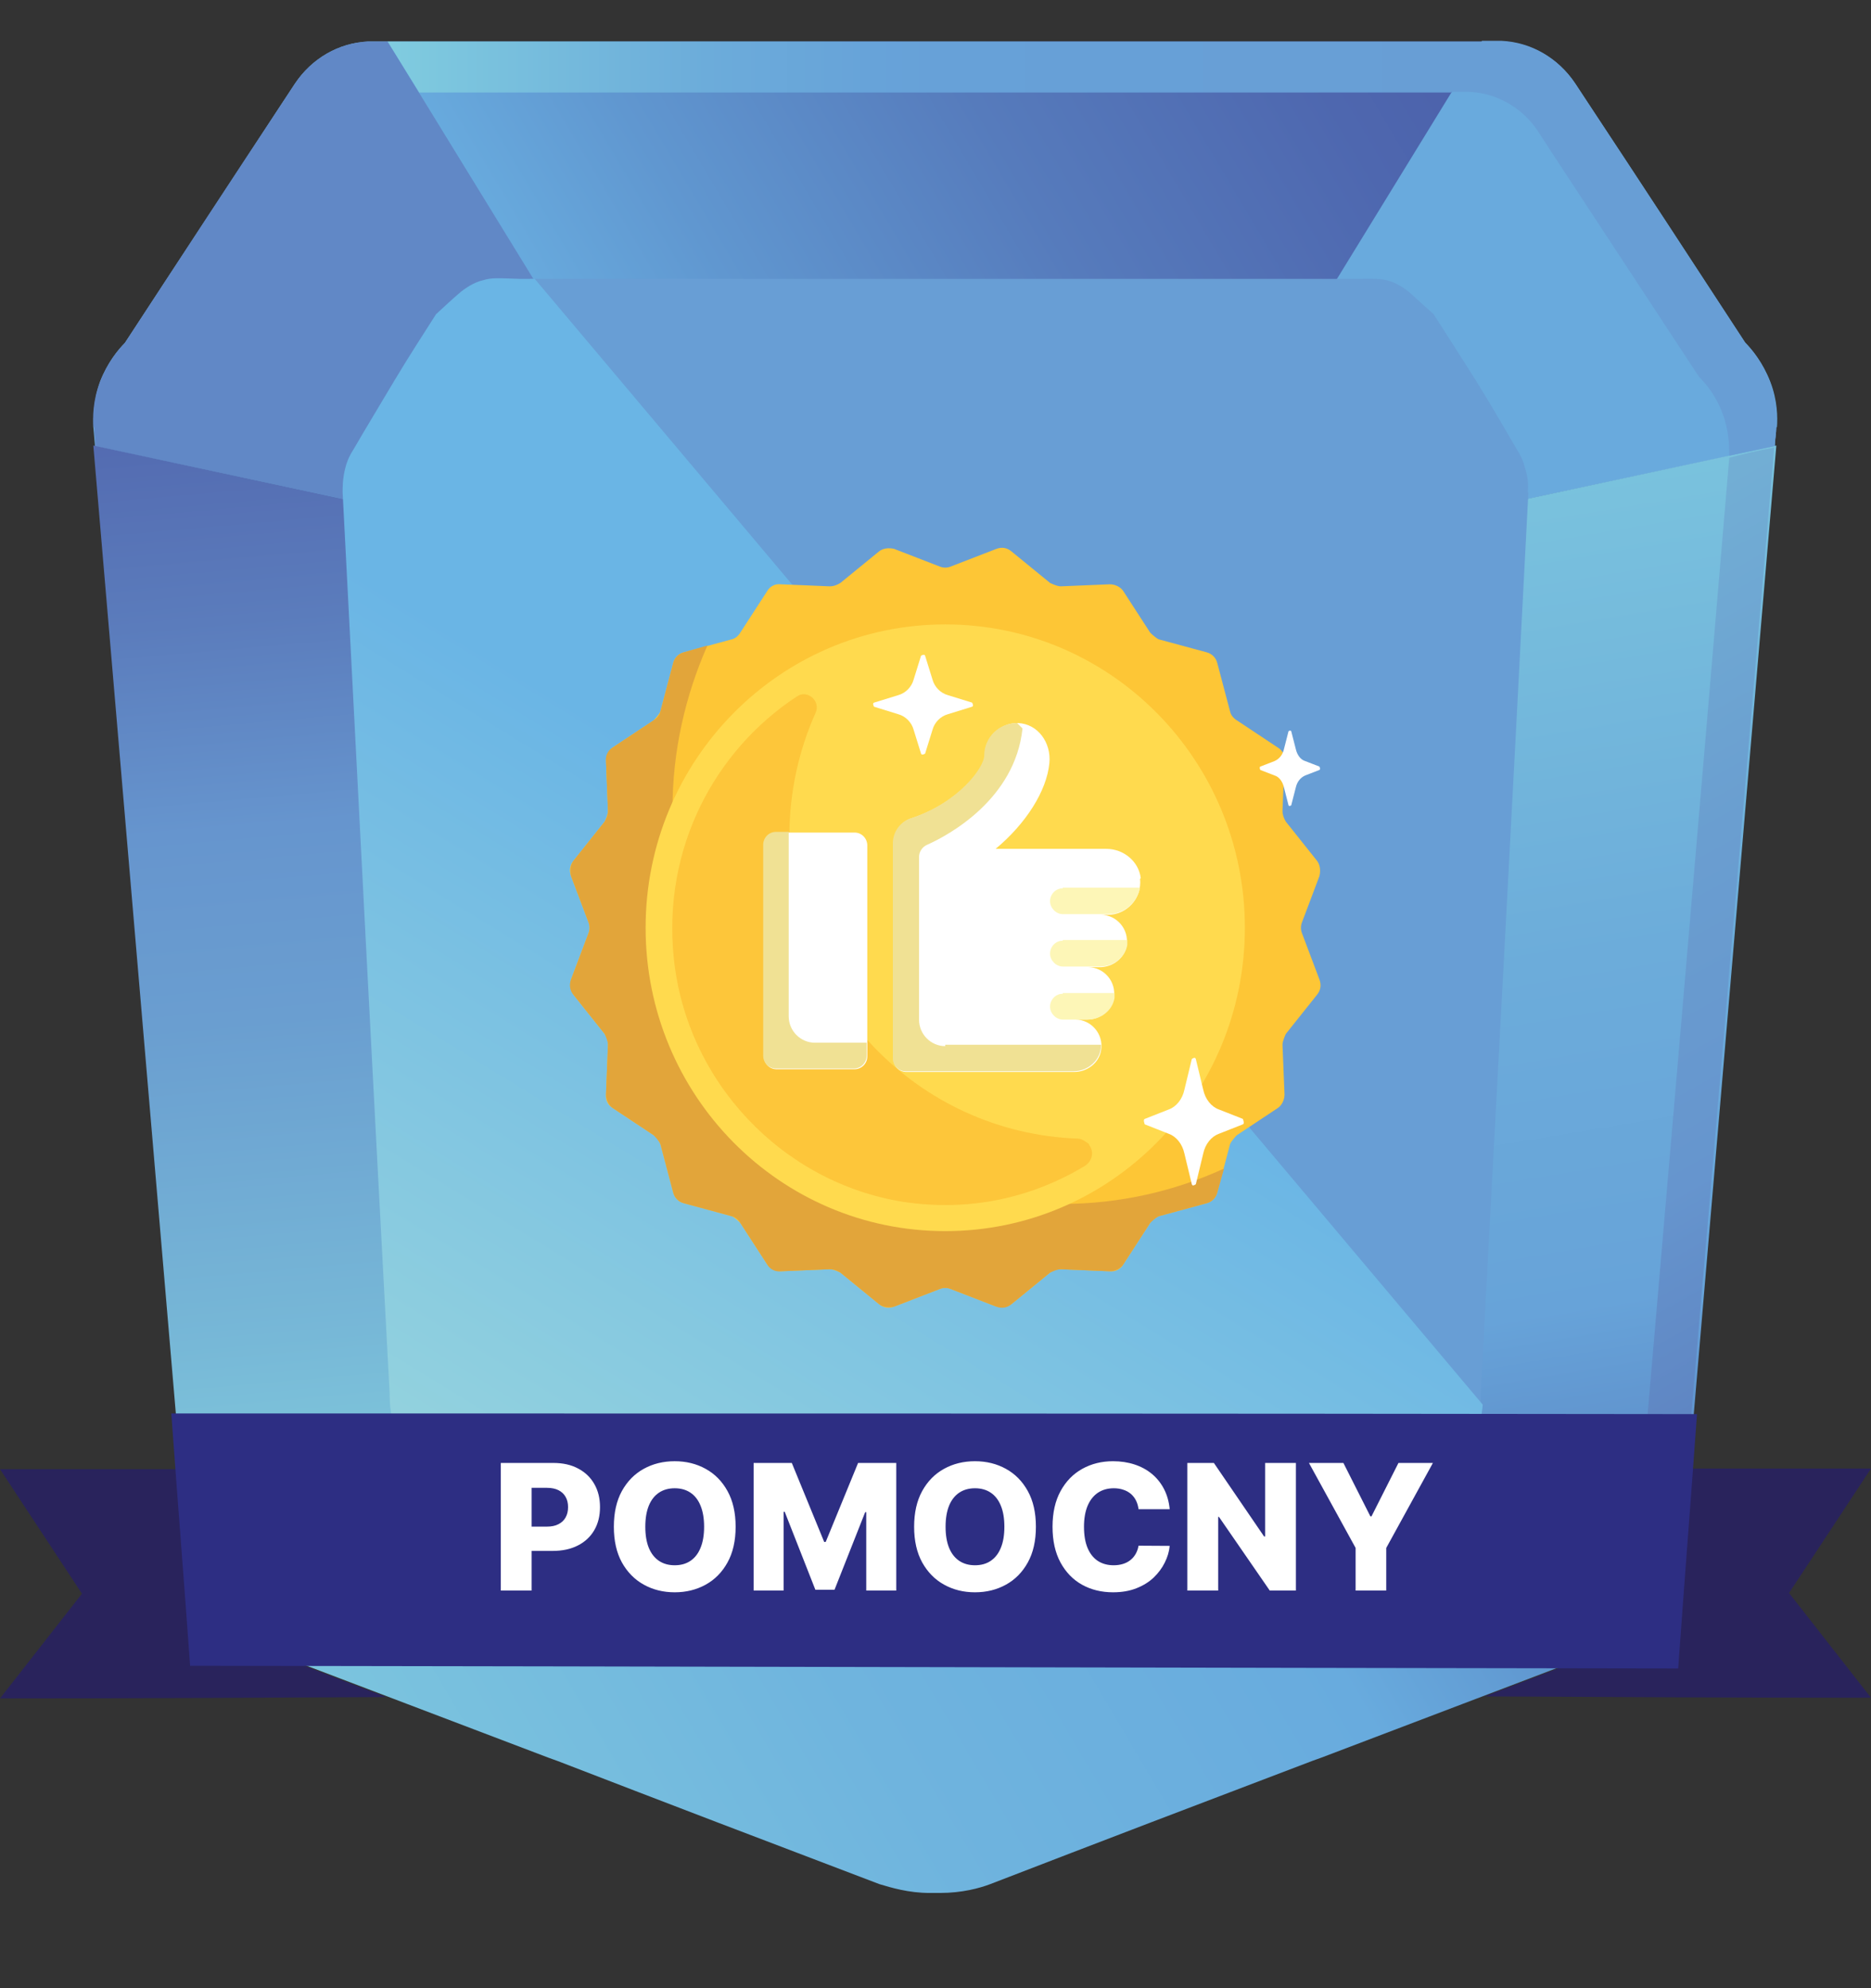 <svg width="80" height="85" viewBox="0 0 80 85" fill="none" xmlns="http://www.w3.org/2000/svg">
<rect x="0" y="0" width="80" height="85" fill="#333333" stroke="none"/>
<g clip-path="url(#clip0_6_505)">
<path d="M75.95 18.262C74.6 34.169 73.221 50.075 71.871 65.953C71.784 66.505 71.555 67.465 70.894 68.454C70.061 69.704 69.027 70.315 68.51 70.576C64.517 72.089 60.495 73.63 56.503 75.142C56.359 75.2 56.244 75.229 56.1 75.287C51.504 77.032 46.937 78.777 42.341 80.551C41.881 80.725 41.135 80.929 40.187 80.929H39.756C38.837 80.929 38.09 80.696 37.601 80.551C33.005 78.806 28.438 77.061 23.842 75.287C23.698 75.229 23.583 75.2 23.44 75.142C19.447 73.63 15.425 72.089 11.432 70.576C10.915 70.315 9.853 69.704 9.048 68.454C8.388 67.465 8.158 66.505 8.072 65.953C6.722 50.046 5.343 34.14 3.993 18.262C3.993 17.855 3.993 17.128 4.28 16.314C4.596 15.499 5.056 14.947 5.343 14.656C7.583 11.225 9.853 7.793 12.093 4.362L12.61 3.577C13.328 2.501 14.477 1.832 15.741 1.774H64.201C65.465 1.832 66.614 2.501 67.332 3.577L67.849 4.362C70.118 7.793 72.359 11.225 74.6 14.656C74.887 14.947 75.346 15.499 75.662 16.314C75.978 17.128 75.978 17.855 75.95 18.262Z" fill="url(#paint0_linear_6_505)"/>
<path d="M75.95 18.262C75.95 18.524 75.892 18.815 75.892 19.076L49.293 24.747L63.397 1.774H64.23C65.494 1.832 66.643 2.501 67.361 3.577L67.878 4.362C70.147 7.793 72.388 11.225 74.629 14.656C74.916 14.947 75.375 15.499 75.691 16.314C76.007 17.128 76.007 17.855 75.978 18.262H75.95Z" fill="#69AADD"/>
<path d="M4.021 18.262C4.021 18.524 4.079 18.815 4.079 19.076L30.678 24.747L16.574 1.774H15.741C14.477 1.832 13.329 2.501 12.61 3.577L12.093 4.362C9.824 7.793 7.583 11.225 5.343 14.656C5.056 14.947 4.596 15.499 4.28 16.314C3.964 17.128 3.964 17.855 3.993 18.262H4.021Z" fill="#6188C6"/>
<path d="M75.95 19.076C74.628 34.576 73.307 50.075 71.986 65.575C71.957 66.098 71.813 66.942 71.354 67.843C70.865 68.832 70.205 69.471 69.802 69.791C64.632 65.837 59.49 61.882 54.32 57.956C55.411 46.295 56.531 34.634 57.623 22.973C63.742 21.664 69.831 20.356 75.95 19.047V19.076Z" fill="url(#paint1_linear_6_505)"/>
<path d="M3.993 19.076C5.314 34.576 6.635 50.075 7.957 65.575C7.957 66.098 8.129 66.942 8.589 67.843C9.077 68.832 9.738 69.471 10.14 69.791C15.31 65.837 20.452 61.882 25.623 57.956C24.531 46.295 23.411 34.634 22.319 22.973C16.201 21.664 10.111 20.356 3.993 19.047V19.076Z" fill="url(#paint2_linear_6_505)"/>
<path d="M65.35 21.054C64.689 33.907 64 46.731 63.311 59.584V60.02L22.664 11.923H57.709C58.657 11.923 58.916 11.894 59.289 11.981C59.548 12.039 59.864 12.184 60.237 12.475C60.582 12.795 60.955 13.115 61.3 13.435C61.874 14.336 62.478 15.267 63.081 16.227C63.713 17.244 64.287 18.233 64.862 19.222C64.977 19.396 65.12 19.658 65.207 20.007C65.35 20.443 65.35 20.792 65.321 21.054H65.35Z" fill="#689ED5"/>
<path d="M63.397 60.05C63.368 60.486 63.253 61.096 62.88 61.707C62.477 62.405 61.961 62.812 61.645 62.987C58.399 64.237 55.153 65.487 51.935 66.738C46.305 68.832 42.197 70.315 41.537 70.518C41.278 70.606 40.733 70.78 40.043 70.809H40.014C39.325 70.809 38.779 70.606 38.521 70.518C37.889 70.286 33.752 68.803 28.122 66.738C24.876 65.487 21.659 64.237 18.413 62.987C18.126 62.783 17.58 62.405 17.178 61.707C16.661 60.806 16.661 59.933 16.661 59.584C15.971 46.731 15.311 33.907 14.65 21.054C14.65 20.821 14.65 20.443 14.765 20.007C14.851 19.658 14.995 19.396 15.11 19.222C15.684 18.233 16.287 17.244 16.89 16.227C17.465 15.267 18.068 14.336 18.643 13.435C18.987 13.115 19.332 12.795 19.706 12.475C20.079 12.184 20.395 12.039 20.654 11.981C21.027 11.864 21.285 11.894 22.233 11.923H22.865L63.397 60.05Z" fill="url(#paint3_linear_6_505)"/>
<path d="M75.864 19.105C74.513 34.721 73.192 50.366 71.842 65.982C71.756 66.534 71.526 67.494 70.865 68.483C70.521 69.035 70.09 69.442 69.716 69.791C69.113 69.326 68.481 68.861 67.878 68.395C68.309 68.076 68.768 67.61 69.171 67.029C69.802 66.098 70.004 65.168 70.09 64.644C71.382 49.61 72.675 34.605 73.939 19.571C74.571 19.396 75.232 19.251 75.864 19.134V19.105Z" fill="url(#paint4_linear_6_505)"/>
<path d="M63.397 1.774L62.047 3.955H17.925L16.575 1.774H63.397Z" fill="url(#paint5_linear_6_505)"/>
<path d="M75.95 18.262C75.95 18.524 75.892 18.815 75.863 19.076L73.939 19.483C73.939 19.105 73.939 18.436 73.652 17.68C73.364 16.895 72.933 16.401 72.646 16.11C70.52 12.882 68.395 9.625 66.269 6.398L65.781 5.641C65.12 4.624 64.029 3.984 62.822 3.926H62.018L63.368 1.745H64.201C65.465 1.803 66.614 2.472 67.332 3.548L67.849 4.333C70.118 7.764 72.359 11.196 74.6 14.627C74.887 14.918 75.346 15.47 75.662 16.285C75.978 17.099 75.978 17.826 75.95 18.233V18.262Z" fill="#689ED5"/>
<path d="M40.646 24.223L42.6 23.467C42.829 23.38 43.059 23.409 43.26 23.584L44.898 24.921C44.898 24.921 45.185 25.067 45.357 25.067L47.454 24.98C47.684 24.98 47.914 25.096 48.029 25.27L49.178 27.044C49.178 27.044 49.407 27.277 49.551 27.335L51.591 27.887C51.82 27.946 51.993 28.12 52.05 28.353L52.596 30.417C52.625 30.563 52.74 30.708 52.883 30.795L54.636 31.959C54.837 32.075 54.952 32.308 54.923 32.54L54.837 34.663C54.837 34.837 54.894 34.983 54.98 35.128L56.301 36.786C56.445 36.96 56.474 37.222 56.416 37.455L55.67 39.432C55.612 39.578 55.612 39.752 55.67 39.897L56.416 41.875C56.503 42.107 56.474 42.34 56.301 42.544L54.98 44.201C54.98 44.201 54.837 44.492 54.837 44.666L54.923 46.789C54.923 47.022 54.808 47.255 54.636 47.371L52.883 48.534C52.883 48.534 52.653 48.767 52.596 48.912L52.05 50.977C51.993 51.209 51.82 51.384 51.591 51.442L49.551 51.995C49.551 51.995 49.264 52.14 49.178 52.285L48.029 54.059C47.914 54.263 47.684 54.379 47.454 54.35L45.357 54.263C45.185 54.263 45.041 54.321 44.898 54.408L43.26 55.746C43.088 55.891 42.829 55.92 42.6 55.862L40.646 55.106C40.503 55.048 40.33 55.048 40.187 55.106L38.233 55.862C38.004 55.949 37.774 55.92 37.573 55.746L35.935 54.408C35.935 54.408 35.648 54.263 35.476 54.263L33.379 54.35C33.149 54.35 32.919 54.234 32.804 54.059L31.655 52.285C31.655 52.285 31.425 52.053 31.282 51.995L29.242 51.442C29.012 51.384 28.84 51.209 28.783 50.977L28.237 48.912C28.237 48.912 28.093 48.621 27.95 48.534L26.197 47.371C25.996 47.255 25.881 47.022 25.91 46.789L25.996 44.666C25.996 44.492 25.939 44.347 25.853 44.201L24.531 42.544C24.388 42.369 24.359 42.107 24.416 41.875L25.163 39.897C25.221 39.752 25.221 39.578 25.163 39.432L24.416 37.455C24.33 37.222 24.359 36.989 24.531 36.786L25.853 35.128C25.853 35.128 25.996 34.837 25.996 34.663L25.91 32.54C25.91 32.308 26.025 32.075 26.197 31.959L27.95 30.795C27.95 30.795 28.18 30.563 28.237 30.417L28.783 28.353C28.84 28.12 29.012 27.946 29.242 27.887L31.282 27.335C31.425 27.306 31.569 27.189 31.655 27.044L32.804 25.27C32.919 25.067 33.149 24.95 33.379 24.98L35.476 25.067C35.648 25.067 35.792 25.009 35.935 24.921L37.573 23.584C37.745 23.438 38.004 23.409 38.233 23.467L40.187 24.223C40.33 24.282 40.503 24.282 40.646 24.223Z" fill="#FDC636"/>
<path d="M45.443 51.5C36.222 51.5 28.754 43.939 28.754 34.605C28.754 32.104 29.3 29.748 30.248 27.597L29.242 27.887C29.012 27.946 28.84 28.12 28.783 28.353L28.237 30.417C28.208 30.563 28.093 30.708 27.95 30.795L26.197 31.959C25.996 32.075 25.881 32.308 25.91 32.54L25.996 34.663C25.996 34.837 25.939 34.983 25.853 35.128L24.531 36.786C24.388 36.96 24.359 37.222 24.416 37.455L25.163 39.432C25.221 39.578 25.221 39.752 25.163 39.897L24.416 41.875C24.33 42.107 24.359 42.34 24.531 42.544L25.853 44.201C25.853 44.201 25.996 44.492 25.996 44.666L25.91 46.789C25.91 47.022 26.025 47.255 26.197 47.371L27.95 48.534C27.95 48.534 28.18 48.767 28.237 48.912L28.783 50.977C28.84 51.209 29.012 51.384 29.242 51.442L31.282 51.995C31.425 52.024 31.569 52.14 31.655 52.285L32.804 54.059C32.919 54.263 33.149 54.379 33.379 54.35L35.476 54.263C35.648 54.263 35.792 54.321 35.935 54.408L37.573 55.746C37.745 55.891 38.004 55.92 38.233 55.862L40.187 55.106C40.33 55.048 40.503 55.048 40.646 55.106L42.6 55.862C42.829 55.949 43.059 55.92 43.26 55.746L44.898 54.408C44.898 54.408 45.185 54.263 45.357 54.263L47.454 54.35C47.684 54.35 47.914 54.234 48.029 54.059L49.178 52.285C49.178 52.285 49.407 52.053 49.551 51.995L51.591 51.442C51.82 51.384 51.993 51.209 52.05 50.977L52.337 49.959C50.24 50.919 47.885 51.471 45.415 51.471H45.443V51.5Z" fill="#E2A53A"/>
<path d="M40.416 52.634C47.492 52.634 53.228 46.828 53.228 39.665C53.228 32.502 47.492 26.695 40.416 26.695C33.341 26.695 27.605 32.502 27.605 39.665C27.605 46.828 33.341 52.634 40.416 52.634Z" fill="#FFDA4E"/>
<path d="M46.564 48.912C46.564 48.912 46.276 48.679 46.104 48.679C39.239 48.447 33.752 42.747 33.752 35.739C33.752 33.878 34.154 32.075 34.873 30.476C35.102 29.981 34.528 29.458 34.068 29.778C30.535 32.104 28.323 36.291 28.811 40.973C29.357 46.266 33.465 50.57 38.636 51.384C41.508 51.82 44.179 51.18 46.391 49.843C46.707 49.639 46.794 49.232 46.564 48.941V48.912Z" fill="#FDC63A"/>
<path d="M36.539 45.713H33.206C32.89 45.713 32.661 45.452 32.661 45.161V36.146C32.661 35.826 32.919 35.594 33.206 35.594H36.539C36.855 35.594 37.084 35.855 37.084 36.146V45.161C37.084 45.481 36.826 45.713 36.539 45.713Z" fill="white"/>
<path d="M48.776 37.542C48.689 36.815 48.029 36.291 47.31 36.291H42.571C43.864 35.215 44.754 33.82 44.869 32.627C44.955 31.755 44.38 30.941 43.519 30.912C42.743 30.912 42.111 31.522 42.111 32.308C42.111 32.802 41.02 34.314 38.98 34.983C38.492 35.128 38.205 35.623 38.205 36.146V45.277C38.205 45.597 38.463 45.83 38.75 45.83H45.932C46.477 45.83 46.995 45.452 47.081 44.899C47.196 44.201 46.65 43.59 45.989 43.59H46.477C47.023 43.59 47.54 43.212 47.627 42.66C47.741 41.962 47.196 41.351 46.535 41.351H47.023C47.569 41.351 48.086 40.973 48.172 40.421C48.287 39.723 47.741 39.112 47.081 39.112H47.368C48.172 39.112 48.833 38.414 48.747 37.571L48.776 37.542Z" fill="white"/>
<path d="M45.443 42.486C45.127 42.486 44.898 42.747 44.898 43.038C44.898 43.329 45.156 43.59 45.443 43.59H46.506C47.052 43.59 47.569 43.212 47.655 42.66V42.456H45.443V42.486Z" fill="#FDF6B7"/>
<path d="M45.443 40.217C45.127 40.217 44.898 40.479 44.898 40.77C44.898 41.061 45.156 41.322 45.443 41.322H47.052C47.598 41.322 48.115 40.944 48.201 40.392V40.188H45.414H45.443V40.217Z" fill="#FDF6B7"/>
<path d="M45.443 37.978C45.127 37.978 44.898 38.24 44.898 38.531C44.898 38.821 45.156 39.083 45.443 39.083H47.397C48.057 39.083 48.632 38.589 48.747 37.949H45.443V37.978Z" fill="#FDF6B7"/>
<path d="M40.416 44.725C39.813 44.725 39.296 44.23 39.296 43.59V36.64C39.296 36.408 39.44 36.204 39.641 36.117C40.56 35.71 43.404 34.169 43.72 31.144L43.49 30.912C42.714 30.912 42.082 31.522 42.082 32.308C42.082 32.802 40.991 34.314 38.951 34.983C38.492 35.128 38.176 35.565 38.176 36.059V45.248C38.176 45.568 38.434 45.8 38.722 45.8H45.903C46.506 45.8 47.081 45.335 47.081 44.666H40.416V44.725Z" fill="#F0E194"/>
<path d="M34.844 44.579C34.24 44.579 33.723 44.085 33.723 43.445V35.565H33.178C32.862 35.565 32.632 35.826 32.632 36.117V45.132C32.632 45.452 32.89 45.684 33.178 45.684H36.51C36.826 45.684 37.056 45.422 37.056 45.132V44.579H34.844Z" fill="#F0E194"/>
<path d="M51.131 45.277L51.447 46.586C51.533 46.993 51.792 47.313 52.108 47.429L53.142 47.836C53.142 47.836 53.228 48.04 53.142 48.069L52.108 48.476C51.792 48.592 51.533 48.912 51.447 49.319L51.131 50.628C51.131 50.628 50.987 50.744 50.959 50.628L50.643 49.319C50.557 48.912 50.298 48.592 49.982 48.476L48.948 48.069C48.948 48.069 48.862 47.865 48.948 47.836L49.982 47.429C50.298 47.313 50.557 46.993 50.643 46.586L50.959 45.277C50.959 45.277 51.102 45.161 51.131 45.277Z" fill="white"/>
<path d="M39.555 28.033L39.871 29.051C39.957 29.37 40.215 29.632 40.531 29.72L41.565 30.039C41.565 30.039 41.652 30.185 41.565 30.214L40.531 30.534C40.215 30.621 39.957 30.883 39.871 31.203L39.555 32.22C39.555 32.22 39.411 32.308 39.382 32.22L39.066 31.203C38.98 30.883 38.722 30.621 38.406 30.534L37.372 30.214C37.372 30.214 37.285 30.068 37.372 30.039L38.406 29.72C38.722 29.632 38.98 29.37 39.066 29.051L39.382 28.033C39.382 28.033 39.526 27.946 39.555 28.033Z" fill="white"/>
<path d="M55.21 31.261L55.411 32.046C55.468 32.279 55.612 32.482 55.813 32.54L56.416 32.773C56.416 32.773 56.474 32.889 56.416 32.918L55.813 33.151C55.612 33.238 55.468 33.413 55.411 33.645L55.21 34.43C55.21 34.43 55.124 34.489 55.095 34.43L54.894 33.645C54.837 33.413 54.693 33.209 54.492 33.151L53.889 32.918C53.889 32.918 53.831 32.802 53.889 32.773L54.492 32.54C54.693 32.453 54.837 32.279 54.894 32.046L55.095 31.261C55.095 31.261 55.181 31.203 55.21 31.261Z" fill="white"/>
<path opacity="0.4" d="M30.076 65.72C37.745 68.773 43.49 71.798 42.916 72.496C42.341 73.165 35.648 71.245 28.007 68.192C20.338 65.139 14.592 62.114 15.167 61.416C15.742 60.748 22.434 62.667 30.076 65.72Z" fill="url(#paint6_radial_6_505)"/>
<path opacity="0.4" d="M38.167 70.537C38.363 70.028 34.437 68.002 29.397 66.012C24.357 64.022 20.112 62.821 19.916 63.329C19.72 63.838 23.647 65.864 28.687 67.854C33.727 69.844 37.971 71.045 38.167 70.537Z" fill="url(#paint7_radial_6_505)"/>
<path opacity="0.4" d="M29.645 66.215C34.212 68.046 37.63 69.85 37.286 70.228C36.941 70.635 32.977 69.471 28.41 67.668C23.842 65.837 20.424 64.034 20.769 63.656C21.113 63.248 25.077 64.412 29.645 66.215Z" fill="url(#paint8_radial_6_505)"/>
<path opacity="0.4" d="M29.444 66.447C32.431 67.639 34.672 68.832 34.471 69.093C34.241 69.355 31.627 68.599 28.639 67.407C25.652 66.215 23.411 65.022 23.612 64.76C23.814 64.499 26.456 65.255 29.444 66.447Z" fill="url(#paint9_radial_6_505)"/>
<g opacity="0.51">
<path opacity="0.4" d="M8.244 54.932C8.618 61.184 8.503 66.098 7.957 65.924C7.411 65.749 6.693 60.515 6.32 54.263C5.946 48.011 6.061 43.096 6.607 43.271C7.153 43.445 7.871 48.679 8.244 54.932Z" fill="url(#paint10_radial_6_505)"/>
<path opacity="0.4" d="M7.746 62.013C8.094 61.99 8.166 58.645 7.907 54.542C7.648 50.439 7.155 47.132 6.807 47.154C6.458 47.177 6.386 50.521 6.645 54.624C6.905 58.727 7.397 62.035 7.746 62.013Z" fill="url(#paint11_radial_6_505)"/>
<path opacity="0.4" d="M7.842 54.786C8.072 58.508 7.986 61.445 7.67 61.329C7.354 61.213 6.923 58.101 6.693 54.379C6.463 50.657 6.549 47.72 6.865 47.836C7.181 47.952 7.612 51.064 7.842 54.786Z" fill="url(#paint12_radial_6_505)"/>
<path opacity="0.4" d="M7.641 54.728C7.785 57.171 7.727 59.09 7.526 59.032C7.325 58.974 7.038 56.909 6.894 54.466C6.751 52.024 6.808 50.104 7.009 50.163C7.21 50.221 7.497 52.285 7.641 54.728Z" fill="url(#paint13_radial_6_505)"/>
</g>
<g opacity="0.51">
<path opacity="0.4" d="M32.919 77.178C38.75 79.271 43.174 81.336 42.801 81.772C42.427 82.208 37.4 80.842 31.569 78.719C25.738 76.625 21.314 74.56 21.688 74.124C22.061 73.688 27.088 75.055 32.919 77.178Z" fill="url(#paint14_radial_6_505)"/>
<path opacity="0.4" d="M39.155 80.412C39.271 80.079 36.261 78.698 32.432 77.329C28.602 75.959 25.404 75.118 25.287 75.452C25.171 75.785 28.181 77.165 32.011 78.535C35.84 79.905 39.038 80.745 39.155 80.412Z" fill="url(#paint15_radial_6_505)"/>
<path opacity="0.4" d="M32.632 77.497C36.108 78.748 38.751 79.969 38.521 80.231C38.291 80.493 35.303 79.678 31.828 78.428C28.352 77.177 25.709 75.956 25.939 75.695C26.169 75.433 29.156 76.247 32.632 77.497Z" fill="url(#paint16_radial_6_505)"/>
<path opacity="0.4" d="M32.488 77.643C34.758 78.457 36.481 79.271 36.337 79.446C36.194 79.62 34.212 79.068 31.942 78.254C29.673 77.439 27.95 76.625 28.093 76.451C28.237 76.276 30.219 76.829 32.488 77.643Z" fill="url(#paint17_radial_6_505)"/>
</g>
<g opacity="0.51">
<path opacity="0.4" d="M64.287 54.35C63.885 60.602 63.311 65.487 62.966 65.255C62.621 65.022 62.65 59.759 63.052 53.507C63.454 47.255 64.029 42.369 64.374 42.602C64.718 42.834 64.689 48.098 64.287 54.35Z" fill="url(#paint18_radial_6_505)"/>
<path opacity="0.4" d="M64.057 54.205C63.799 58.305 63.425 61.504 63.196 61.358C62.966 61.213 62.995 57.752 63.253 53.652C63.512 49.552 63.885 46.353 64.115 46.498C64.345 46.644 64.316 50.104 64.057 54.205Z" fill="url(#paint19_radial_6_505)"/>
<path opacity="0.4" d="M64.029 54.175C63.799 57.898 63.454 60.806 63.225 60.66C63.023 60.515 63.052 57.403 63.282 53.681C63.512 49.959 63.856 47.051 64.086 47.196C64.287 47.342 64.259 50.453 64.029 54.175Z" fill="url(#paint20_radial_6_505)"/>
<path opacity="0.4" d="M63.885 54.088C63.742 56.531 63.512 58.45 63.368 58.363C63.224 58.276 63.253 56.211 63.397 53.768C63.541 51.326 63.77 49.406 63.914 49.494C64.058 49.581 64.029 51.646 63.885 54.088Z" fill="url(#paint21_radial_6_505)"/>
</g>
<g opacity="0.51">
<path opacity="0.4" d="M51.217 12.097C45.357 12.039 40.733 11.806 40.934 11.545C41.135 11.283 46.047 11.137 51.907 11.196C57.767 11.254 62.391 11.486 62.19 11.748C61.989 12.01 57.077 12.155 51.217 12.097Z" fill="url(#paint22_radial_6_505)"/>
<path opacity="0.4" d="M51.332 11.952C47.483 11.923 44.467 11.748 44.582 11.603C44.697 11.457 47.943 11.341 51.792 11.37C55.641 11.399 58.657 11.574 58.542 11.719C58.427 11.894 55.181 11.981 51.332 11.952Z" fill="url(#paint23_radial_6_505)"/>
<path opacity="0.4" d="M51.361 11.923C47.856 11.894 45.127 11.748 45.242 11.603C45.357 11.457 48.287 11.37 51.792 11.399C55.296 11.428 58.025 11.574 57.91 11.719C57.795 11.864 54.865 11.952 51.361 11.923Z" fill="url(#paint24_radial_6_505)"/>
<path opacity="0.4" d="M51.418 11.835C49.12 11.835 47.339 11.719 47.397 11.632C47.483 11.545 49.407 11.486 51.677 11.486C53.946 11.486 55.756 11.603 55.698 11.69C55.641 11.777 53.688 11.835 51.418 11.835Z" fill="url(#paint25_radial_6_505)"/>
</g>
<g opacity="0.1">
<path opacity="0.4" d="M25.135 70.664C13.099 66.04 3.074 64.382 2.7 67C2.327 69.588 11.777 75.462 23.813 80.085C35.849 84.709 45.874 86.367 46.248 83.75C46.621 81.162 37.17 75.287 25.135 70.664Z" fill="url(#paint26_radial_6_505)"/>
<path opacity="0.4" d="M38.721 80.99C39.321 79.434 33.421 75.65 25.544 72.538C17.667 69.426 10.795 68.164 10.195 69.72C9.595 71.276 15.495 75.06 23.372 78.173C31.249 81.285 38.121 82.546 38.721 80.99Z" fill="url(#paint27_radial_6_505)"/>
<path opacity="0.4" d="M24.876 72.554C17.723 69.791 11.72 68.832 11.519 70.373C11.289 71.914 16.919 75.404 24.072 78.166C31.224 80.929 37.228 81.888 37.429 80.347C37.659 78.806 32.029 75.317 24.876 72.554Z" fill="url(#paint28_radial_6_505)"/>
<path opacity="0.4" d="M24.732 73.513C20.021 71.711 16.115 71.071 15.971 72.089C15.828 73.106 19.504 75.404 24.215 77.207C28.926 79.01 32.833 79.649 32.977 78.632C33.12 77.614 29.443 75.317 24.732 73.513Z" fill="url(#paint29_radial_6_505)"/>
</g>
<g opacity="0.51">
<path opacity="0.4" d="M8.302 55.019C8.675 61.271 8.56 66.185 8.014 66.011C7.468 65.837 6.75 60.602 6.377 54.35C6.003 48.098 6.118 43.183 6.664 43.358C7.21 43.532 7.928 48.767 8.302 55.019Z" fill="url(#paint30_radial_6_505)"/>
<path opacity="0.4" d="M7.81 62.123C8.159 62.1 8.231 58.756 7.971 54.653C7.712 50.55 7.22 47.242 6.871 47.264C6.523 47.287 6.451 50.632 6.71 54.735C6.969 58.838 7.462 62.145 7.81 62.123Z" fill="url(#paint31_radial_6_505)"/>
<path opacity="0.4" d="M7.899 54.873C8.129 58.596 8.043 61.533 7.727 61.416C7.411 61.3 6.98 58.188 6.75 54.466C6.521 50.744 6.607 47.807 6.923 47.923C7.239 48.04 7.67 51.151 7.899 54.873Z" fill="url(#paint32_radial_6_505)"/>
<path opacity="0.4" d="M7.698 54.815C7.842 57.258 7.785 59.177 7.584 59.119C7.382 59.061 7.095 56.996 6.952 54.553C6.808 52.111 6.865 50.192 7.067 50.25C7.268 50.308 7.555 52.373 7.698 54.815Z" fill="url(#paint33_radial_6_505)"/>
</g>
<path opacity="0.4" d="M52.136 47.342C53.084 49.755 53.199 51.849 52.366 51.995C51.533 52.14 50.097 50.337 49.149 47.923C48.201 45.51 48.086 43.416 48.919 43.271C49.752 43.125 51.188 44.928 52.136 47.342Z" fill="url(#paint34_radial_6_505)"/>
<path opacity="0.4" d="M51.827 50.456C52.324 50.242 52.192 48.799 51.533 47.232C50.875 45.666 49.938 44.57 49.442 44.784C48.946 44.998 49.077 46.441 49.736 48.007C50.395 49.573 51.331 50.67 51.827 50.456Z" fill="url(#paint35_radial_6_505)"/>
<path opacity="0.4" d="M51.533 47.458C52.108 48.883 52.165 50.133 51.677 50.221C51.188 50.308 50.327 49.232 49.752 47.778C49.178 46.353 49.12 45.103 49.608 45.015C50.097 44.928 50.959 46.004 51.533 47.458Z" fill="url(#paint36_radial_6_505)"/>
<path opacity="0.4" d="M51.217 47.516C51.59 48.447 51.619 49.261 51.303 49.348C50.987 49.406 50.413 48.709 50.039 47.749C49.666 46.818 49.637 46.004 49.953 45.917C50.269 45.83 50.844 46.557 51.217 47.516Z" fill="url(#paint37_radial_6_505)"/>
<path opacity="0.4" d="M57.562 36.825C58.87 35.889 58.69 33.354 57.16 31.165C55.629 28.975 53.328 27.96 52.02 28.897C50.712 29.834 50.893 32.368 52.423 34.557C53.953 36.747 56.254 37.762 57.562 36.825Z" fill="url(#paint38_radial_6_505)"/>
<path opacity="0.4" d="M56.6 35.449C57.454 34.836 57.338 33.182 56.339 31.753C55.34 30.323 53.837 29.661 52.983 30.273C52.128 30.886 52.245 32.541 53.243 33.969C54.242 35.399 55.745 36.061 56.6 35.449Z" fill="url(#paint39_radial_6_505)"/>
<path opacity="0.4" d="M56.503 32.424C57.192 33.82 56.991 35.128 56.014 35.39C55.038 35.623 53.688 34.692 52.998 33.296C52.309 31.9 52.51 30.592 53.487 30.33C54.463 30.098 55.813 31.028 56.503 32.424Z" fill="url(#paint40_radial_6_505)"/>
<path opacity="0.4" d="M55.9 32.569C56.359 33.471 56.216 34.343 55.584 34.518C54.952 34.663 54.061 34.052 53.602 33.151C53.142 32.249 53.286 31.377 53.918 31.203C54.55 31.028 55.44 31.668 55.9 32.569Z" fill="url(#paint41_radial_6_505)"/>
<g opacity="0.62">
<path opacity="0.4" d="M65.522 54.932C64.718 61.678 63.282 66.825 62.276 66.447C61.271 66.069 61.127 60.282 61.903 53.536C62.707 46.789 64.144 41.642 65.149 42.02C66.154 42.398 66.298 48.185 65.522 54.932Z" fill="url(#paint42_radial_6_505)"/>
<path opacity="0.4" d="M64.917 54.389C65.41 49.953 65.26 46.293 64.582 46.216C63.904 46.139 62.955 49.673 62.462 54.11C61.969 58.547 62.119 62.206 62.797 62.283C63.474 62.36 64.424 58.826 64.917 54.389Z" fill="url(#paint43_radial_6_505)"/>
<path opacity="0.4" d="M64.775 54.67C64.316 58.683 63.454 61.765 62.851 61.533C62.248 61.3 62.161 57.869 62.621 53.856C63.081 49.843 63.942 46.76 64.546 46.993C65.149 47.225 65.235 50.657 64.775 54.67Z" fill="url(#paint44_radial_6_505)"/>
<path opacity="0.4" d="M64.431 54.525C64.115 57.171 63.569 59.177 63.167 59.032C62.765 58.886 62.707 56.618 63.023 53.972C63.339 51.326 63.885 49.319 64.287 49.465C64.689 49.61 64.747 51.878 64.431 54.525Z" fill="url(#paint45_radial_6_505)"/>
</g>
<g opacity="0.34">
<path opacity="0.4" d="M7.957 8.113C11.461 2.937 14.822 -0.64 15.454 0.087C16.086 0.843 13.759 5.612 10.226 10.789C6.722 15.965 3.332 19.542 2.7 18.785C2.068 18.029 4.395 13.26 7.928 8.084L7.957 8.113Z" fill="url(#paint46_radial_6_505)"/>
<path opacity="0.4" d="M10.033 10.081C12.317 6.682 13.755 3.64 13.243 3.288C12.732 2.936 10.465 5.406 8.18 8.805C5.896 12.204 4.458 15.246 4.97 15.598C5.481 15.95 7.748 13.48 10.033 10.081Z" fill="url(#paint47_radial_6_505)"/>
<path opacity="0.4" d="M8.417 8.637C10.514 5.554 12.524 3.431 12.898 3.868C13.271 4.304 11.892 7.154 9.795 10.236C7.698 13.319 5.688 15.441 5.314 15.005C4.941 14.569 6.32 11.719 8.417 8.637Z" fill="url(#paint48_radial_6_505)"/>
<path opacity="0.4" d="M8.646 8.927C10.025 6.921 11.347 5.496 11.576 5.787C11.835 6.078 10.916 7.939 9.537 9.974C8.158 11.981 6.837 13.406 6.607 13.115C6.377 12.824 7.268 10.963 8.646 8.927Z" fill="url(#paint49_radial_6_505)"/>
</g>
<path opacity="0.4" d="M40.054 35.016C44.366 34.345 47.521 31.561 47.102 28.799C46.682 26.037 42.847 24.342 38.535 25.013C34.223 25.684 31.067 28.468 31.486 31.23C31.906 33.992 35.742 35.687 40.054 35.016Z" fill="url(#paint50_radial_6_505)"/>
<path opacity="0.4" d="M39.792 33.291C42.614 32.852 44.68 31.029 44.405 29.219C44.13 27.41 41.619 26.299 38.797 26.738C35.974 27.177 33.909 29 34.184 30.81C34.459 32.62 36.969 33.73 39.792 33.291Z" fill="url(#paint51_radial_6_505)"/>
<path opacity="0.4" d="M40.158 26.957C42.686 27.015 44.381 28.44 43.921 30.127C43.462 31.813 41.02 33.122 38.492 33.064C35.964 33.005 34.269 31.581 34.729 29.894C35.189 28.207 37.63 26.899 40.158 26.957Z" fill="url(#paint52_radial_6_505)"/>
<path opacity="0.4" d="M39.871 28.004C41.537 28.033 42.629 28.992 42.341 30.098C42.025 31.203 40.446 32.075 38.779 32.017C37.113 31.988 36.022 31.028 36.309 29.923C36.596 28.818 38.205 27.946 39.871 28.004Z" fill="url(#paint53_radial_6_505)"/>
<g opacity="0.27">
<path opacity="0.4" d="M52.022 31.668C65.12 49.843 71.899 66.331 67.189 68.483C62.477 70.635 48.029 57.636 34.959 39.461C21.86 21.286 15.081 4.798 19.792 2.646C24.503 0.494 38.952 13.493 52.022 31.668Z" fill="url(#paint54_radial_6_505)"/>
<path opacity="0.4" d="M59.282 57.039C61.939 55.031 57.016 43.805 48.285 31.964C39.554 20.124 30.323 12.153 27.666 14.161C25.009 16.169 29.932 27.395 38.663 39.235C47.394 51.076 56.625 59.047 59.282 57.039Z" fill="url(#paint55_radial_6_505)"/>
<path opacity="0.4" d="M48.575 33.267C56.359 44.085 60.409 53.914 57.594 55.193C54.779 56.473 46.19 48.738 38.406 37.92C30.621 27.102 26.571 17.273 29.386 15.994C32.201 14.714 40.79 22.45 48.575 33.267Z" fill="url(#paint56_radial_6_505)"/>
<path opacity="0.4" d="M46.822 34.052C51.935 41.148 54.578 47.603 52.74 48.447C50.901 49.29 45.271 44.201 40.158 37.106C35.045 30.01 32.402 23.555 34.241 22.711C36.079 21.868 41.709 26.957 46.822 34.052Z" fill="url(#paint57_radial_6_505)"/>
</g>
<g opacity="0.58">
<path opacity="0.4" d="M52.424 32.715C46.592 20.792 39.124 13.26 35.734 15.877C32.345 18.495 34.298 30.301 40.129 42.224C45.96 54.146 53.429 61.678 56.819 59.061C60.208 56.444 58.255 44.637 52.424 32.715Z" fill="url(#paint58_radial_6_505)"/>
<path opacity="0.4" d="M52.897 51.836C55.384 50.661 54.436 43.279 50.779 35.347C47.122 27.416 42.142 21.939 39.655 23.114C37.168 24.289 38.116 31.671 41.773 39.602C45.429 47.534 50.41 53.011 52.897 51.836Z" fill="url(#paint59_radial_6_505)"/>
<path opacity="0.4" d="M49.925 34.634C46.449 27.538 41.996 23.031 39.986 24.601C37.946 26.172 39.124 33.18 42.599 40.304C46.075 47.4 50.528 51.907 52.538 50.337C54.578 48.767 53.4 41.758 49.925 34.634Z" fill="url(#paint60_radial_6_505)"/>
<path opacity="0.4" d="M48.66 35.623C46.391 30.97 43.461 28.004 42.14 29.051C40.819 30.068 41.565 34.692 43.863 39.345C46.133 43.998 49.063 46.964 50.384 45.917C51.705 44.87 50.959 40.275 48.66 35.623Z" fill="url(#paint61_radial_6_505)"/>
</g>
<path d="M72.129 62.783H80L76.496 68.105L80 72.583C74.485 72.583 68.998 72.554 63.483 72.525C65.034 71.943 66.585 71.332 68.136 70.751H70.923L72.129 62.783Z" fill="#29235C"/>
<path d="M8.244 62.812H0L3.504 68.134L0 72.612C5.515 72.612 11.002 72.583 16.517 72.554C14.966 71.972 13.415 71.362 11.864 70.78H9.077C8.79 68.134 8.503 65.487 8.244 62.841V62.812Z" fill="#29235C"/>
<path d="M71.756 71.332C50.556 71.303 29.357 71.245 8.129 71.216C7.871 67.61 7.583 64.034 7.325 60.428C29.07 60.428 50.815 60.428 72.56 60.457C72.302 64.092 72.014 67.698 71.756 71.332Z" fill="#2D2E83"/>
<path d="M21.413 68V62.545H23.666C24.074 62.545 24.427 62.625 24.723 62.785C25.022 62.943 25.252 63.164 25.413 63.448C25.575 63.731 25.655 64.059 25.655 64.434C25.655 64.81 25.573 65.14 25.408 65.422C25.244 65.702 25.011 65.92 24.707 66.074C24.404 66.229 24.043 66.306 23.626 66.306H22.236V65.267H23.381C23.58 65.267 23.746 65.233 23.879 65.163C24.014 65.094 24.116 64.998 24.185 64.873C24.255 64.747 24.289 64.601 24.289 64.434C24.289 64.265 24.255 64.12 24.185 63.997C24.116 63.873 24.014 63.777 23.879 63.709C23.744 63.642 23.578 63.608 23.381 63.608H22.731V68H21.413ZM31.454 65.273C31.454 65.873 31.338 66.382 31.107 66.799C30.877 67.216 30.564 67.533 30.17 67.75C29.777 67.966 29.337 68.075 28.849 68.075C28.359 68.075 27.918 67.965 27.525 67.747C27.133 67.529 26.821 67.212 26.59 66.796C26.361 66.379 26.247 65.871 26.247 65.273C26.247 64.673 26.361 64.164 26.59 63.747C26.821 63.329 27.133 63.012 27.525 62.796C27.918 62.579 28.359 62.471 28.849 62.471C29.337 62.471 29.777 62.579 30.17 62.796C30.564 63.012 30.877 63.329 31.107 63.747C31.338 64.164 31.454 64.673 31.454 65.273ZM30.106 65.273C30.106 64.918 30.055 64.618 29.954 64.373C29.855 64.127 29.711 63.942 29.523 63.816C29.336 63.69 29.112 63.627 28.849 63.627C28.588 63.627 28.363 63.69 28.175 63.816C27.987 63.942 27.842 64.127 27.741 64.373C27.642 64.618 27.592 64.918 27.592 65.273C27.592 65.628 27.642 65.928 27.741 66.173C27.842 66.418 27.987 66.603 28.175 66.73C28.363 66.856 28.588 66.919 28.849 66.919C29.112 66.919 29.336 66.856 29.523 66.73C29.711 66.603 29.855 66.418 29.954 66.173C30.055 65.928 30.106 65.628 30.106 65.273ZM32.223 62.545H33.856L35.241 65.923H35.305L36.69 62.545H38.322V68H37.039V64.65H36.993L35.683 67.965H34.863L33.552 64.631H33.507V68H32.223V62.545ZM44.293 65.273C44.293 65.873 44.178 66.382 43.947 66.799C43.716 67.216 43.404 67.533 43.009 67.75C42.617 67.966 42.176 68.075 41.688 68.075C41.198 68.075 40.757 67.965 40.365 67.747C39.972 67.529 39.661 67.212 39.43 66.796C39.201 66.379 39.086 65.871 39.086 65.273C39.086 64.673 39.201 64.164 39.43 63.747C39.661 63.329 39.972 63.012 40.365 62.796C40.757 62.579 41.198 62.471 41.688 62.471C42.176 62.471 42.617 62.579 43.009 62.796C43.404 63.012 43.716 63.329 43.947 63.747C44.178 64.164 44.293 64.673 44.293 65.273ZM42.945 65.273C42.945 64.918 42.895 64.618 42.794 64.373C42.694 64.127 42.55 63.942 42.362 63.816C42.176 63.69 41.951 63.627 41.688 63.627C41.427 63.627 41.203 63.69 41.014 63.816C40.826 63.942 40.681 64.127 40.58 64.373C40.481 64.618 40.431 64.918 40.431 65.273C40.431 65.628 40.481 65.928 40.58 66.173C40.681 66.418 40.826 66.603 41.014 66.73C41.203 66.856 41.427 66.919 41.688 66.919C41.951 66.919 42.176 66.856 42.362 66.73C42.55 66.603 42.694 66.418 42.794 66.173C42.895 65.928 42.945 65.628 42.945 65.273ZM50.014 64.522H48.682C48.664 64.385 48.628 64.261 48.573 64.151C48.518 64.041 48.445 63.947 48.355 63.869C48.264 63.791 48.157 63.731 48.032 63.691C47.91 63.648 47.774 63.627 47.625 63.627C47.36 63.627 47.132 63.692 46.94 63.821C46.75 63.951 46.604 64.138 46.501 64.383C46.4 64.628 46.349 64.925 46.349 65.273C46.349 65.635 46.401 65.939 46.504 66.184C46.608 66.427 46.755 66.611 46.943 66.735C47.133 66.857 47.358 66.919 47.617 66.919C47.763 66.919 47.895 66.9 48.014 66.863C48.135 66.826 48.24 66.771 48.331 66.7C48.423 66.627 48.498 66.54 48.557 66.437C48.617 66.332 48.659 66.214 48.682 66.082L50.014 66.09C49.991 66.332 49.921 66.57 49.803 66.804C49.688 67.038 49.529 67.252 49.327 67.446C49.124 67.638 48.877 67.79 48.586 67.904C48.297 68.018 47.965 68.075 47.59 68.075C47.097 68.075 46.654 67.966 46.264 67.75C45.875 67.531 45.568 67.213 45.342 66.796C45.117 66.379 45.004 65.871 45.004 65.273C45.004 64.673 45.119 64.164 45.348 63.747C45.577 63.329 45.887 63.012 46.277 62.796C46.668 62.579 47.105 62.471 47.59 62.471C47.92 62.471 48.226 62.517 48.506 62.609C48.787 62.7 49.034 62.833 49.247 63.009C49.46 63.183 49.633 63.397 49.766 63.651C49.899 63.905 49.982 64.195 50.014 64.522ZM55.41 62.545V68H54.292L52.121 64.852H52.087V68H50.768V62.545H51.903L54.05 65.688H54.095V62.545H55.41ZM55.968 62.545H57.441L58.594 64.828H58.642L59.795 62.545H61.268L59.273 66.178V68H57.963V66.178L55.968 62.545Z" fill="white"/>
</g>
<defs>
<linearGradient id="paint0_linear_6_505" x1="-3.304" y1="63.452" x2="90.77" y2="7.793" gradientUnits="userSpaceOnUse">
<stop stop-color="#82CDDE"/>
<stop offset="0.27" stop-color="#6FB4DE"/>
<stop offset="0.44" stop-color="#68ABDE"/>
<stop offset="0.51" stop-color="#6097D0"/>
<stop offset="0.63" stop-color="#567BBC"/>
<stop offset="0.75" stop-color="#4E67AF"/>
<stop offset="0.86" stop-color="#4A5BA6"/>
<stop offset="0.99" stop-color="#4958A4"/>
</linearGradient>
<linearGradient id="paint1_linear_6_505" x1="60.984" y1="13.028" x2="77.194" y2="110.177" gradientUnits="userSpaceOnUse">
<stop stop-color="#80CCDF"/>
<stop offset="0.05" stop-color="#7CC6DE"/>
<stop offset="0.29" stop-color="#6CACDA"/>
<stop offset="0.44" stop-color="#67A3D9"/>
<stop offset="0.48" stop-color="#6298D1"/>
<stop offset="0.61" stop-color="#567CBD"/>
<stop offset="0.74" stop-color="#4E68AF"/>
<stop offset="0.87" stop-color="#495CA6"/>
<stop offset="1" stop-color="#4859A4"/>
</linearGradient>
<linearGradient id="paint2_linear_6_505" x1="17.063" y1="64.993" x2="11.058" y2="-3.07" gradientUnits="userSpaceOnUse">
<stop stop-color="#82CCDD"/>
<stop offset="0.12" stop-color="#77B8D7"/>
<stop offset="0.32" stop-color="#6A9ED0"/>
<stop offset="0.44" stop-color="#6695CE"/>
<stop offset="0.57" stop-color="#5B7CBC"/>
<stop offset="0.71" stop-color="#5268AF"/>
<stop offset="0.85" stop-color="#4C5CA6"/>
<stop offset="1" stop-color="#4B59A4"/>
</linearGradient>
<linearGradient id="paint3_linear_6_505" x1="23.584" y1="66.273" x2="40.136" y2="39.234" gradientUnits="userSpaceOnUse">
<stop offset="0.03" stop-color="#93D2DE"/>
<stop offset="0.99" stop-color="#6AB5E5"/>
</linearGradient>
<linearGradient id="paint4_linear_6_505" x1="52.539" y1="8.375" x2="104.168" y2="100.603" gradientUnits="userSpaceOnUse">
<stop stop-color="#82CCDD"/>
<stop offset="0.12" stop-color="#77B8D7"/>
<stop offset="0.32" stop-color="#6A9ED0"/>
<stop offset="0.44" stop-color="#6695CE"/>
<stop offset="0.46" stop-color="#6491CB"/>
<stop offset="0.63" stop-color="#5672B5"/>
<stop offset="0.78" stop-color="#4E5FA8"/>
<stop offset="0.88" stop-color="#4B59A4"/>
</linearGradient>
<linearGradient id="paint5_linear_6_505" x1="16.575" y1="2.879" x2="63.397" y2="2.879" gradientUnits="userSpaceOnUse">
<stop stop-color="#80CCDF"/>
<stop offset="0.05" stop-color="#7CC6DE"/>
<stop offset="0.29" stop-color="#6CACDA"/>
<stop offset="0.44" stop-color="#67A3D9"/>
<stop offset="0.5" stop-color="#67A1D8"/>
<stop offset="0.99" stop-color="#689ED5"/>
</linearGradient>
<radialGradient id="paint6_radial_6_505" cx="0" cy="0" r="1" gradientUnits="userSpaceOnUse" gradientTransform="translate(-291.924 434.213) rotate(-49.477) scale(1.593 14.182)">
<stop offset="0.05" stop-color="#FEFEFE"/>
<stop offset="0.88" stop-color="#F1BA65" stop-opacity="0"/>
</radialGradient>
<radialGradient id="paint7_radial_6_505" cx="0" cy="0" r="1" gradientUnits="userSpaceOnUse" gradientTransform="translate(-291.985 434.054) rotate(-49.477) scale(1.045 9.3)">
<stop offset="0.05" stop-color="#FEFEFE"/>
<stop offset="0.88" stop-color="#F1BA65" stop-opacity="0"/>
</radialGradient>
<radialGradient id="paint8_radial_6_505" cx="0" cy="0" r="1" gradientUnits="userSpaceOnUse" gradientTransform="translate(29.013 66.942) scale(6.32 6.398)">
<stop offset="0.05" stop-color="#FEFEFE"/>
<stop offset="0.88" stop-color="#F1BA65" stop-opacity="0"/>
</radialGradient>
<radialGradient id="paint9_radial_6_505" cx="0" cy="0" r="1" gradientUnits="userSpaceOnUse" gradientTransform="translate(29.041 66.912) scale(4.136 4.187)">
<stop offset="0.05" stop-color="#FEFEFE"/>
<stop offset="0.88" stop-color="#F1BA65" stop-opacity="0"/>
</radialGradient>
<radialGradient id="paint10_radial_6_505" cx="0" cy="0" r="1" gradientUnits="userSpaceOnUse" gradientTransform="translate(-3279.21 -1052.69) rotate(19.026) scale(1.056 10.531)">
<stop offset="0.05" stop-color="#FEFEFE"/>
<stop offset="0.88" stop-color="#F1BA65" stop-opacity="0"/>
</radialGradient>
<radialGradient id="paint11_radial_6_505" cx="0" cy="0" r="1" gradientUnits="userSpaceOnUse" gradientTransform="translate(-3279.28 -1052.95) rotate(19.026) scale(0.693 6.906)">
<stop offset="0.05" stop-color="#FEFEFE"/>
<stop offset="0.88" stop-color="#F1BA65" stop-opacity="0"/>
</radialGradient>
<radialGradient id="paint12_radial_6_505" cx="0" cy="0" r="1" gradientUnits="userSpaceOnUse" gradientTransform="translate(-3279.21 -1052.69) rotate(19.026) scale(0.628 6.264)">
<stop offset="0.05" stop-color="#FEFEFE"/>
<stop offset="0.88" stop-color="#F1BA65" stop-opacity="0"/>
</radialGradient>
<radialGradient id="paint13_radial_6_505" cx="0" cy="0" r="1" gradientUnits="userSpaceOnUse" gradientTransform="translate(-3279.21 -1052.69) rotate(19.026) scale(0.412 4.107)">
<stop offset="0.05" stop-color="#FEFEFE"/>
<stop offset="0.88" stop-color="#F1BA65" stop-opacity="0"/>
</radialGradient>
<radialGradient id="paint14_radial_6_505" cx="0" cy="0" r="1" gradientUnits="userSpaceOnUse" gradientTransform="translate(-308.517 443.719) rotate(-48.419) scale(1.062 10.473)">
<stop offset="0.05" stop-color="#FEFEFE"/>
<stop offset="0.88" stop-color="#F1BA65" stop-opacity="0"/>
</radialGradient>
<radialGradient id="paint15_radial_6_505" cx="0" cy="0" r="1" gradientUnits="userSpaceOnUse" gradientTransform="translate(-308.533 443.659) rotate(-48.419) scale(0.696 6.868)">
<stop offset="0.05" stop-color="#FEFEFE"/>
<stop offset="0.88" stop-color="#F1BA65" stop-opacity="0"/>
</radialGradient>
<radialGradient id="paint16_radial_6_505" cx="0" cy="0" r="1" gradientUnits="userSpaceOnUse" gradientTransform="translate(-308.517 443.719) rotate(-48.419) scale(0.632 6.229)">
<stop offset="0.05" stop-color="#FEFEFE"/>
<stop offset="0.88" stop-color="#F1BA65" stop-opacity="0"/>
</radialGradient>
<radialGradient id="paint17_radial_6_505" cx="0" cy="0" r="1" gradientUnits="userSpaceOnUse" gradientTransform="translate(-308.517 443.718) rotate(-48.419) scale(0.414 4.084)">
<stop offset="0.05" stop-color="#FEFEFE"/>
<stop offset="0.88" stop-color="#F1BA65" stop-opacity="0"/>
</radialGradient>
<radialGradient id="paint18_radial_6_505" cx="0" cy="0" r="1" gradientUnits="userSpaceOnUse" gradientTransform="translate(-4547.46 -3001.54) rotate(33.935) scale(0.794 9.84)">
<stop offset="0.05" stop-color="#FEFEFE"/>
<stop offset="0.88" stop-color="#F1BA65" stop-opacity="0"/>
</radialGradient>
<radialGradient id="paint19_radial_6_505" cx="0" cy="0" r="1" gradientUnits="userSpaceOnUse" gradientTransform="translate(-4547.46 -3001.54) rotate(33.935) scale(0.521 6.453)">
<stop offset="0.05" stop-color="#FEFEFE"/>
<stop offset="0.88" stop-color="#F1BA65" stop-opacity="0"/>
</radialGradient>
<radialGradient id="paint20_radial_6_505" cx="0" cy="0" r="1" gradientUnits="userSpaceOnUse" gradientTransform="translate(-4547.46 -3001.54) rotate(33.935) scale(0.472 5.852)">
<stop offset="0.05" stop-color="#FEFEFE"/>
<stop offset="0.88" stop-color="#F1BA65" stop-opacity="0"/>
</radialGradient>
<radialGradient id="paint21_radial_6_505" cx="0" cy="0" r="1" gradientUnits="userSpaceOnUse" gradientTransform="translate(-4547.47 -3001.54) rotate(33.935) scale(0.31 3.837)">
<stop offset="0.05" stop-color="#FEFEFE"/>
<stop offset="0.88" stop-color="#F1BA65" stop-opacity="0"/>
</radialGradient>
<radialGradient id="paint22_radial_6_505" cx="0" cy="0" r="1" gradientUnits="userSpaceOnUse" gradientTransform="translate(3016.16 -3638.77) rotate(128.288) scale(0.531 8.346)">
<stop offset="0.05" stop-color="#FEFEFE"/>
<stop offset="0.88" stop-color="#F1BA65" stop-opacity="0"/>
</radialGradient>
<radialGradient id="paint23_radial_6_505" cx="0" cy="0" r="1" gradientUnits="userSpaceOnUse" gradientTransform="translate(3016.16 -3638.77) rotate(128.288) scale(0.348 5.473)">
<stop offset="0.05" stop-color="#FEFEFE"/>
<stop offset="0.88" stop-color="#F1BA65" stop-opacity="0"/>
</radialGradient>
<radialGradient id="paint24_radial_6_505" cx="0" cy="0" r="1" gradientUnits="userSpaceOnUse" gradientTransform="translate(2663.22 -3296.67) rotate(128.288) scale(0.375 5.891)">
<stop offset="0.05" stop-color="#FEFEFE"/>
<stop offset="0.88" stop-color="#F1BA65" stop-opacity="0"/>
</radialGradient>
<radialGradient id="paint25_radial_6_505" cx="0" cy="0" r="1" gradientUnits="userSpaceOnUse" gradientTransform="translate(2663.2 -3296.69) rotate(128.288) scale(0.252 3.964)">
<stop offset="0.05" stop-color="#FEFEFE"/>
<stop offset="0.88" stop-color="#F1BA65" stop-opacity="0"/>
</radialGradient>
<radialGradient id="paint26_radial_6_505" cx="0" cy="0" r="1" gradientUnits="userSpaceOnUse" gradientTransform="translate(-350.867 3014.33) rotate(-81.859) scale(4.804 22.684)">
<stop offset="0.05" stop-color="#FEFEFE"/>
<stop offset="0.88" stop-color="#F1BA65" stop-opacity="0"/>
</radialGradient>
<radialGradient id="paint27_radial_6_505" cx="0" cy="0" r="1" gradientUnits="userSpaceOnUse" gradientTransform="translate(-350.766 3013.25) rotate(-81.859) scale(3.15 14.875)">
<stop offset="0.05" stop-color="#FEFEFE"/>
<stop offset="0.88" stop-color="#F1BA65" stop-opacity="0"/>
</radialGradient>
<radialGradient id="paint28_radial_6_505" cx="0" cy="0" r="1" gradientUnits="userSpaceOnUse" gradientTransform="translate(-350.867 3014.33) rotate(-81.859) scale(2.857 13.492)">
<stop offset="0.05" stop-color="#FEFEFE"/>
<stop offset="0.88" stop-color="#F1BA65" stop-opacity="0"/>
</radialGradient>
<radialGradient id="paint29_radial_6_505" cx="0" cy="0" r="1" gradientUnits="userSpaceOnUse" gradientTransform="translate(-350.867 3014.33) rotate(-81.859) scale(1.873 8.846)">
<stop offset="0.05" stop-color="#FEFEFE"/>
<stop offset="0.78" stop-color="#A3195B" stop-opacity="0"/>
</radialGradient>
<radialGradient id="paint30_radial_6_505" cx="0" cy="0" r="1" gradientUnits="userSpaceOnUse" gradientTransform="translate(-3279.17 -1052.61) rotate(19.026) scale(1.056 10.531)">
<stop offset="0.05" stop-color="#FEFEFE"/>
<stop offset="0.88" stop-color="#F1BA65" stop-opacity="0"/>
</radialGradient>
<radialGradient id="paint31_radial_6_505" cx="0" cy="0" r="1" gradientUnits="userSpaceOnUse" gradientTransform="translate(-3279.25 -1052.87) rotate(19.026) scale(0.693 6.906)">
<stop offset="0.05" stop-color="#FEFEFE"/>
<stop offset="0.88" stop-color="#F1BA65" stop-opacity="0"/>
</radialGradient>
<radialGradient id="paint32_radial_6_505" cx="0" cy="0" r="1" gradientUnits="userSpaceOnUse" gradientTransform="translate(-3279.17 -1052.61) rotate(19.026) scale(0.628 6.264)">
<stop offset="0.05" stop-color="#FEFEFE"/>
<stop offset="0.88" stop-color="#F1BA65" stop-opacity="0"/>
</radialGradient>
<radialGradient id="paint33_radial_6_505" cx="0" cy="0" r="1" gradientUnits="userSpaceOnUse" gradientTransform="translate(-3279.17 -1052.61) rotate(19.026) scale(0.412 4.107)">
<stop offset="0.05" stop-color="#FEFEFE"/>
<stop offset="0.88" stop-color="#F1BA65" stop-opacity="0"/>
</radialGradient>
<radialGradient id="paint34_radial_6_505" cx="0" cy="0" r="1" gradientUnits="userSpaceOnUse" gradientTransform="translate(-777.014 199.461) rotate(-10.809) scale(1.583 4.67)">
<stop offset="0.05" stop-color="#FEFEFE"/>
<stop offset="0.88" stop-color="#F1BA65" stop-opacity="0"/>
</radialGradient>
<radialGradient id="paint35_radial_6_505" cx="0" cy="0" r="1" gradientUnits="userSpaceOnUse" gradientTransform="translate(-777.015 199.756) rotate(-10.809) scale(1.038 3.062)">
<stop offset="0.05" stop-color="#FEFEFE"/>
<stop offset="0.88" stop-color="#F1BA65" stop-opacity="0"/>
</radialGradient>
<radialGradient id="paint36_radial_6_505" cx="0" cy="0" r="1" gradientUnits="userSpaceOnUse" gradientTransform="translate(-777.015 199.461) rotate(-10.809) scale(0.941 2.777)">
<stop offset="0.05" stop-color="#FEFEFE"/>
<stop offset="0.88" stop-color="#F1BA65" stop-opacity="0"/>
</radialGradient>
<radialGradient id="paint37_radial_6_505" cx="0" cy="0" r="1" gradientUnits="userSpaceOnUse" gradientTransform="translate(-777.015 199.461) rotate(-10.809) scale(0.617 1.821)">
<stop offset="0.05" stop-color="#FEFEFE"/>
<stop offset="0.88" stop-color="#F1BA65" stop-opacity="0"/>
</radialGradient>
<radialGradient id="paint38_radial_6_505" cx="0" cy="0" r="1" gradientUnits="userSpaceOnUse" gradientTransform="translate(-540.89 169.195) rotate(-13.63) scale(3.035 4.669)">
<stop offset="0.05" stop-color="#FEFEFE"/>
<stop offset="0.88" stop-color="#F1BA65" stop-opacity="0"/>
</radialGradient>
<radialGradient id="paint39_radial_6_505" cx="0" cy="0" r="1" gradientUnits="userSpaceOnUse" gradientTransform="translate(-540.857 169.242) rotate(-13.63) scale(1.99 3.061)">
<stop offset="0.05" stop-color="#FEFEFE"/>
<stop offset="0.88" stop-color="#F1BA65" stop-opacity="0"/>
</radialGradient>
<radialGradient id="paint40_radial_6_505" cx="0" cy="0" r="1" gradientUnits="userSpaceOnUse" gradientTransform="translate(-540.848 169.38) rotate(-13.63) scale(1.805 2.777)">
<stop offset="0.05" stop-color="#FEFEFE"/>
<stop offset="0.88" stop-color="#F1BA65" stop-opacity="0"/>
</radialGradient>
<radialGradient id="paint41_radial_6_505" cx="0" cy="0" r="1" gradientUnits="userSpaceOnUse" gradientTransform="translate(-540.848 169.38) rotate(-13.63) scale(1.183 1.821)">
<stop offset="0.05" stop-color="#FEFEFE"/>
<stop offset="0.88" stop-color="#F1BA65" stop-opacity="0"/>
</radialGradient>
<radialGradient id="paint42_radial_6_505" cx="0" cy="0" r="1" gradientUnits="userSpaceOnUse" gradientTransform="translate(-1981.69 -767.332) rotate(21.367) scale(1.981 11.86)">
<stop offset="0.05" stop-color="#FEFEFE"/>
<stop offset="0.88" stop-color="#F1BA65" stop-opacity="0"/>
</radialGradient>
<radialGradient id="paint43_radial_6_505" cx="0" cy="0" r="1" gradientUnits="userSpaceOnUse" gradientTransform="translate(-1981.85 -767.666) rotate(21.367) scale(1.299 7.778)">
<stop offset="0.05" stop-color="#FEFEFE"/>
<stop offset="0.88" stop-color="#F1BA65" stop-opacity="0"/>
</radialGradient>
<radialGradient id="paint44_radial_6_505" cx="0" cy="0" r="1" gradientUnits="userSpaceOnUse" gradientTransform="translate(-1981.69 -767.332) rotate(21.367) scale(1.178 7.054)">
<stop offset="0.05" stop-color="#FEFEFE"/>
<stop offset="0.88" stop-color="#F1BA65" stop-opacity="0"/>
</radialGradient>
<radialGradient id="paint45_radial_6_505" cx="0" cy="0" r="1" gradientUnits="userSpaceOnUse" gradientTransform="translate(-1981.69 -767.332) rotate(21.367) scale(0.773 4.625)">
<stop offset="0.05" stop-color="#FEFEFE"/>
<stop offset="0.88" stop-color="#F1BA65" stop-opacity="0"/>
</radialGradient>
<radialGradient id="paint46_radial_6_505" cx="0" cy="0" r="1" gradientUnits="userSpaceOnUse" gradientTransform="translate(566.741 656.903) rotate(-130.573) scale(1.777 10.929)">
<stop offset="0.05" stop-color="#FEFEFE"/>
<stop offset="0.88" stop-color="#F1BA65" stop-opacity="0"/>
</radialGradient>
<radialGradient id="paint47_radial_6_505" cx="0" cy="0" r="1" gradientUnits="userSpaceOnUse" gradientTransform="translate(566.462 656.957) rotate(-130.573) scale(1.167 7.176)">
<stop offset="0.05" stop-color="#FEFEFE"/>
<stop offset="0.88" stop-color="#F1BA65" stop-opacity="0"/>
</radialGradient>
<radialGradient id="paint48_radial_6_505" cx="0" cy="0" r="1" gradientUnits="userSpaceOnUse" gradientTransform="translate(566.741 656.903) rotate(-130.573) scale(1.06 6.518)">
<stop offset="0.05" stop-color="#FEFEFE"/>
<stop offset="0.88" stop-color="#F1BA65" stop-opacity="0"/>
</radialGradient>
<radialGradient id="paint49_radial_6_505" cx="0" cy="0" r="1" gradientUnits="userSpaceOnUse" gradientTransform="translate(566.742 656.903) rotate(-130.573) scale(0.696 4.279)">
<stop offset="0.05" stop-color="#FEFEFE"/>
<stop offset="0.88" stop-color="#F1BA65" stop-opacity="0"/>
</radialGradient>
<radialGradient id="paint50_radial_6_505" cx="0" cy="0" r="1" gradientUnits="userSpaceOnUse" gradientTransform="translate(89.913 -224.873) rotate(-74.67) scale(5.331 7.513)">
<stop offset="0.05" stop-color="#FEFEFE"/>
<stop offset="0.88" stop-color="#F1BA65" stop-opacity="0"/>
</radialGradient>
<radialGradient id="paint51_radial_6_505" cx="0" cy="0" r="1" gradientUnits="userSpaceOnUse" gradientTransform="translate(89.918 -224.844) rotate(-74.67) scale(3.509 4.946)">
<stop offset="0.05" stop-color="#FEFEFE"/>
<stop offset="0.88" stop-color="#F1BA65" stop-opacity="0"/>
</radialGradient>
<radialGradient id="paint52_radial_6_505" cx="0" cy="0" r="1" gradientUnits="userSpaceOnUse" gradientTransform="translate(90.031 -224.679) rotate(-74.67) scale(3.183 4.486)">
<stop offset="0.05" stop-color="#FEFEFE"/>
<stop offset="0.88" stop-color="#F1BA65" stop-opacity="0"/>
</radialGradient>
<radialGradient id="paint53_radial_6_505" cx="0" cy="0" r="1" gradientUnits="userSpaceOnUse" gradientTransform="translate(90.031 -224.679) rotate(-74.67) scale(2.09 2.946)">
<stop offset="0.05" stop-color="#FEFEFE"/>
<stop offset="0.88" stop-color="#F1BA65" stop-opacity="0"/>
</radialGradient>
<radialGradient id="paint54_radial_6_505" cx="0" cy="0" r="1" gradientUnits="userSpaceOnUse" gradientTransform="translate(-1246.35 617.642) rotate(-24.514) scale(9.394 39.684)">
<stop offset="0.05" stop-color="#FEFEFE"/>
<stop offset="0.88" stop-color="#F1BA65" stop-opacity="0"/>
</radialGradient>
<radialGradient id="paint55_radial_6_505" cx="0" cy="0" r="1" gradientUnits="userSpaceOnUse" gradientTransform="translate(-1246.34 617.686) rotate(-24.514) scale(6.166 26.047)">
<stop offset="0.05" stop-color="#FEFEFE"/>
<stop offset="0.88" stop-color="#F1BA65" stop-opacity="0"/>
</radialGradient>
<radialGradient id="paint56_radial_6_505" cx="0" cy="0" r="1" gradientUnits="userSpaceOnUse" gradientTransform="translate(-1246.35 617.641) rotate(-24.514) scale(5.598 23.647)">
<stop offset="0.05" stop-color="#FEFEFE"/>
<stop offset="0.88" stop-color="#F1BA65" stop-opacity="0"/>
</radialGradient>
<radialGradient id="paint57_radial_6_505" cx="0" cy="0" r="1" gradientUnits="userSpaceOnUse" gradientTransform="translate(-1246.35 617.642) rotate(-24.514) scale(3.675 15.526)">
<stop offset="0.05" stop-color="#FEFEFE"/>
<stop offset="0.88" stop-color="#F1BA65" stop-opacity="0"/>
</radialGradient>
<radialGradient id="paint58_radial_6_505" cx="0" cy="0" r="1" gradientUnits="userSpaceOnUse" gradientTransform="translate(-1277.86 1075.06) rotate(-37.709) scale(7.815 23.518)">
<stop offset="0.05" stop-color="#FEFEFE"/>
<stop offset="0.88" stop-color="#F1BA65" stop-opacity="0"/>
</radialGradient>
<radialGradient id="paint59_radial_6_505" cx="0" cy="0" r="1" gradientUnits="userSpaceOnUse" gradientTransform="translate(-1277.95 1075.37) rotate(-37.709) scale(5.125 15.422)">
<stop offset="0.05" stop-color="#FEFEFE"/>
<stop offset="0.88" stop-color="#F1BA65" stop-opacity="0"/>
</radialGradient>
<radialGradient id="paint60_radial_6_505" cx="0" cy="0" r="1" gradientUnits="userSpaceOnUse" gradientTransform="translate(-1277.86 1075.06) rotate(-37.709) scale(4.648 13.988)">
<stop offset="0.05" stop-color="#FEFEFE"/>
<stop offset="0.88" stop-color="#F1BA65" stop-opacity="0"/>
</radialGradient>
<radialGradient id="paint61_radial_6_505" cx="0" cy="0" r="1" gradientUnits="userSpaceOnUse" gradientTransform="translate(-1277.86 1075.06) rotate(-37.709) scale(3.048 9.171)">
<stop offset="0.05" stop-color="#FEFEFE"/>
<stop offset="0.88" stop-color="#F1BA65" stop-opacity="0"/>
</radialGradient>
<clipPath id="clip0_6_505">
<rect width="80" height="85" fill="white"/>
</clipPath>
</defs>
</svg>
